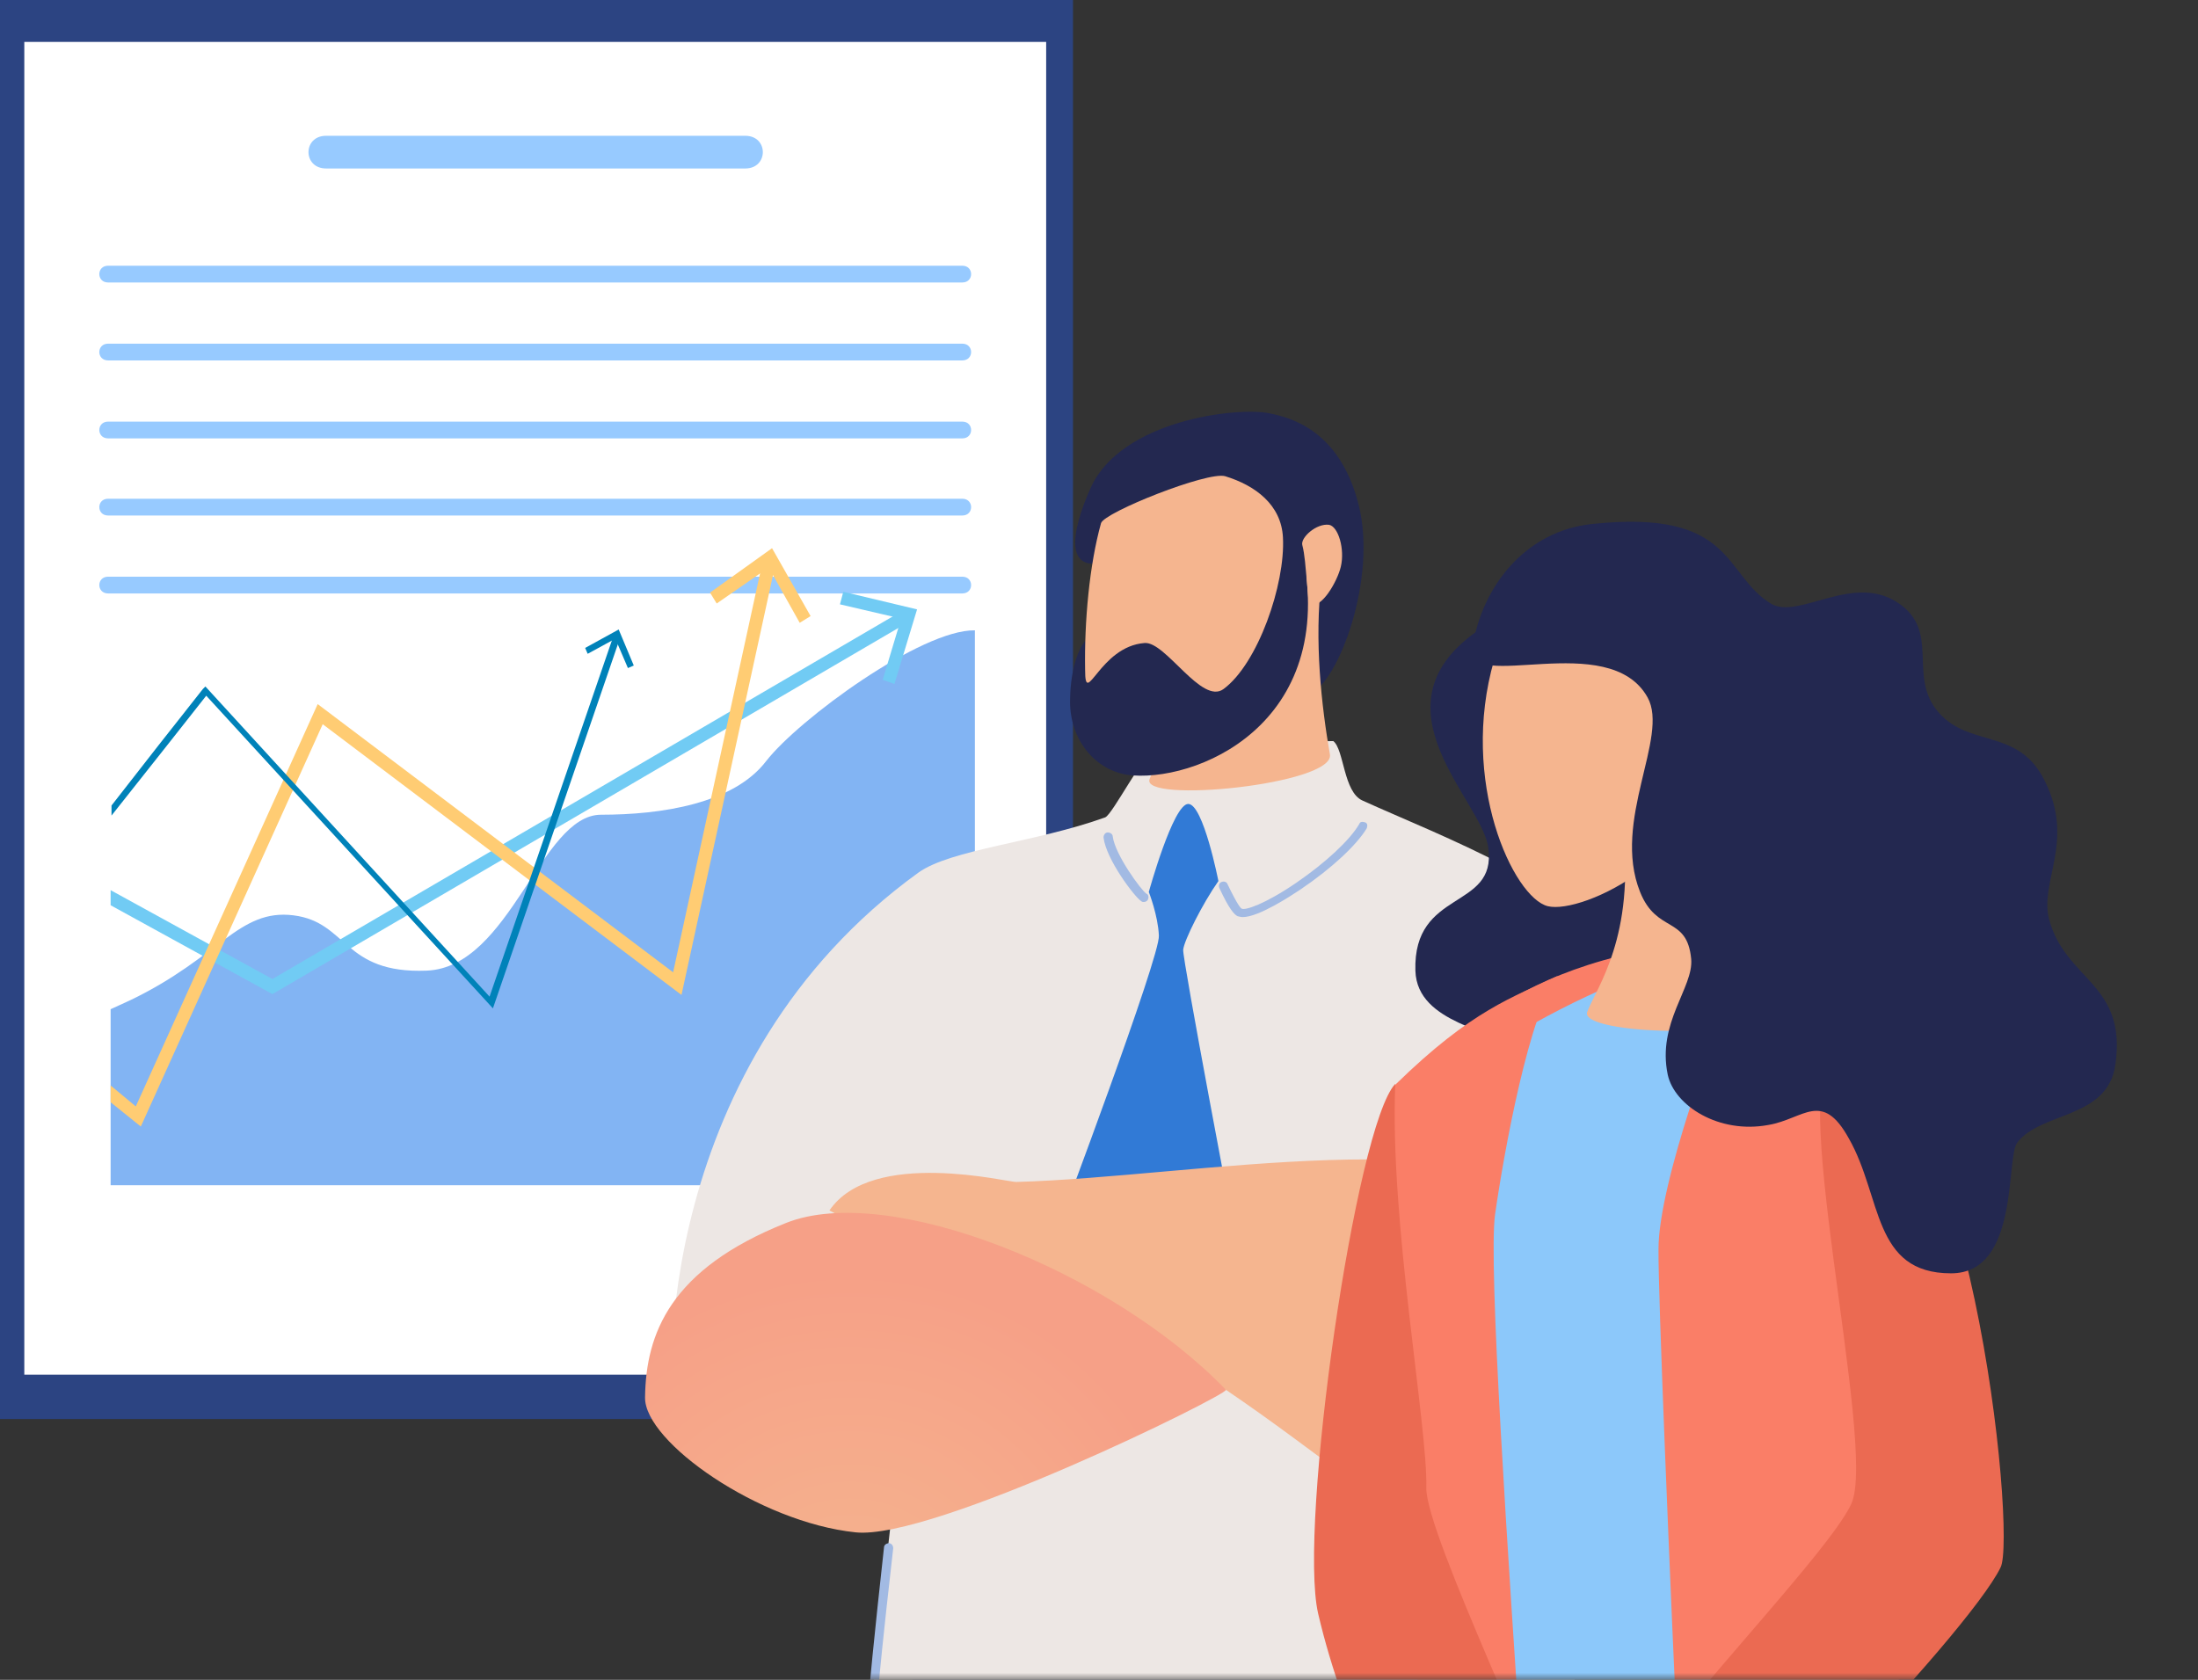 <svg width="157" height="120" viewBox="0 0 157 120" fill="none" xmlns="http://www.w3.org/2000/svg">
<rect x="0" y="0" width="157" height="120" fill="#333333" stroke="none"/>
<path d="M76.642 0H0V101.371H76.642V0Z" fill="#2C4482"/>
<path d="M74.726 2.994H1.736V98.198H74.726V2.994Z" fill="white"/>
<path d="M23.293 9.7C21.616 9.7 21.616 12.035 23.293 12.035C33.292 12.035 43.231 12.035 53.231 12.035C54.907 12.035 54.907 9.7 53.231 9.7C43.231 9.7 33.292 9.7 23.293 9.7Z" fill="#97CAFF"/>
<path d="M15.387 18.981C12.872 18.981 10.297 18.981 7.722 18.981C6.884 18.981 6.884 20.179 7.722 20.179C25.506 20.179 43.289 20.179 61.132 20.179C63.647 20.179 66.222 20.179 68.737 20.179C69.575 20.179 69.575 18.981 68.737 18.981C50.953 18.981 33.17 18.981 15.387 18.981Z" fill="#97CAFF"/>
<path d="M15.387 24.55C12.872 24.55 10.297 24.55 7.722 24.55C6.884 24.55 6.884 25.747 7.722 25.747C25.506 25.747 43.289 25.747 61.132 25.747C63.647 25.747 66.222 25.747 68.737 25.747C69.575 25.747 69.575 24.55 68.737 24.55C50.953 24.55 33.17 24.55 15.387 24.55Z" fill="#97CAFF"/>
<path d="M15.387 30.118C12.872 30.118 10.297 30.118 7.722 30.118C6.884 30.118 6.884 31.316 7.722 31.316C25.506 31.316 43.289 31.316 61.132 31.316C63.647 31.316 66.222 31.316 68.737 31.316C69.575 31.316 69.575 30.118 68.737 30.118C50.953 30.118 33.17 30.118 15.387 30.118Z" fill="#97CAFF"/>
<path d="M15.387 35.627C12.872 35.627 10.297 35.627 7.722 35.627C6.884 35.627 6.884 36.825 7.722 36.825C25.506 36.825 43.289 36.825 61.132 36.825C63.647 36.825 66.222 36.825 68.737 36.825C69.575 36.825 69.575 35.627 68.737 35.627C50.953 35.627 33.17 35.627 15.387 35.627Z" fill="#97CAFF"/>
<path d="M15.387 41.195C12.872 41.195 10.297 41.195 7.722 41.195C6.884 41.195 6.884 42.393 7.722 42.393C25.506 42.393 43.289 42.393 61.132 42.393C63.647 42.393 66.222 42.393 68.737 42.393C69.575 42.393 69.575 41.195 68.737 41.195C50.953 41.195 33.17 41.195 15.387 41.195Z" fill="#97CAFF"/>
<path d="M54.726 54.368C52.391 57.422 47.241 58.2 42.93 58.2C38.619 58.2 36.464 69.098 30.476 69.337C24.488 69.577 24.847 65.865 20.955 65.386C17.064 64.907 15.686 68.379 9.339 71.433C8.8 71.673 8.321 71.912 7.902 72.092V84.666H69.635V45.028C65.803 44.968 57.061 51.374 54.726 54.368Z" fill="#82B4F3"/>
<path d="M64.426 43.65L19.459 69.936L7.902 63.589V64.667L19.459 71.014L64.905 44.429L64.426 43.65Z" fill="#71CBF4"/>
<path d="M63.888 48.86L63.05 48.56L64.367 44.189L59.996 43.171L60.236 42.273L65.505 43.531L63.888 48.86Z" fill="#71CBF4"/>
<path d="M54.486 40.058L48.08 69.457L22.692 50.297L9.699 79.037L7.902 77.541V78.738L10.058 80.475L23.051 51.734L48.678 71.074L55.385 40.297L54.486 40.058Z" fill="#FFCC73"/>
<path d="M57.9 44.01L57.122 44.489L54.906 40.537L51.194 43.111L50.715 42.333L55.146 39.16L57.9 44.01Z" fill="#FFCC73"/>
<path d="M43.831 45.387L34.969 71.194L14.671 49.039L14.491 49.219C12.456 51.794 10.24 54.608 7.965 57.542V58.26C10.959 54.488 13.414 51.375 14.731 49.698L35.209 72.032L44.31 45.507L43.831 45.387Z" fill="#0082B9"/>
<path d="M45.27 47.542L44.851 47.722L43.953 45.626L41.977 46.704L41.797 46.285L44.192 44.968L45.27 47.542Z" fill="#0082B9"/>
<mask id="mask0_117621_30193" style="mask-type:luminance" maskUnits="userSpaceOnUse" x="30" y="14" width="127" height="106">
<path d="M156.068 14.019H30.926V120H156.068V14.019Z" fill="white"/>
</mask>
<g mask="url(#mask0_117621_30193)">
<path d="M92.538 122.455C91.94 121.617 81.641 117.964 68.169 114.97C63.438 113.893 57.57 163.71 55.834 187.84C54.217 209.695 49.128 225.802 49.667 227.179C50.206 228.437 67.69 232.628 68.947 230.712C71.162 227.299 76.312 212.749 80.323 191.014C80.922 187.9 78.886 180.056 79.425 176.823C84.156 150.238 93.616 123.892 92.538 122.455Z" fill="url(#paint0_radial_117621_30193)"/>
<path d="M110.62 120.299C109.842 119.641 96.13 118.204 82.299 118.623C78.107 139.46 86.969 168.919 91.28 192.75C95.172 214.306 93.975 228.796 94.873 229.933C95.711 231.011 113.674 230.712 114.393 228.556C115.71 224.724 117.327 211.731 115.83 189.696C115.59 186.523 111.698 179.397 111.459 176.224C109.483 149.339 112.057 121.497 110.62 120.299Z" fill="#232850"/>
<path d="M119.603 70.662C112.837 63.297 102.838 59.704 97.329 57.19C95.952 56.591 96.012 53.537 95.234 52.938L82.719 53.178C81.641 53.896 79.486 58.148 78.947 58.387C73.977 60.183 67.93 60.662 65.594 62.339C46.973 75.811 47.392 98.744 48.29 101.857C48.769 103.534 65.295 94.732 64.876 98.025C63.439 110.36 61.403 127.185 62.062 128.562C63.259 131.137 110.801 132.933 112.179 130.658C113.496 128.383 111.7 109.522 111.7 109.522C111.7 109.522 123.196 114.911 128.405 105.33C130.022 102.396 126.489 78.206 119.603 70.662Z" fill="#EDE7E4"/>
<path d="M121.16 111.018C124.692 110.42 127.207 108.564 128.704 105.51C129.422 104.013 129.063 97.846 127.746 91.139C126.189 82.996 123.794 76.11 121.16 72.218C121.04 72.099 120.86 72.039 120.74 72.159C120.621 72.278 120.561 72.458 120.681 72.578C123.255 76.41 125.59 83.236 127.147 91.259C128.524 98.504 128.764 104.073 128.165 105.27C126.788 108.144 124.393 109.881 121.1 110.42C120.92 110.48 120.8 110.599 120.86 110.779C120.86 110.899 120.98 111.018 121.16 111.018Z" fill="#A2BAE3"/>
<path d="M62.065 128.922C62.125 128.922 62.125 128.922 62.185 128.922C62.364 128.862 62.424 128.682 62.364 128.503C61.885 127.425 63.322 114.791 63.801 110.599C63.801 110.42 63.682 110.24 63.502 110.24C63.322 110.24 63.143 110.36 63.143 110.54C61.825 122.455 61.406 127.904 61.766 128.742C61.825 128.802 61.945 128.922 62.065 128.922Z" fill="#A2BAE3"/>
<path d="M79.666 39.885C75.834 41.442 76.493 37.969 77.93 34.796C80.145 30.006 88.348 29.047 90.683 29.526C92.12 29.826 95.653 30.664 97.03 35.993C98.407 41.322 95.593 48.747 93.558 49.585C91.402 50.483 79.666 39.885 79.666 39.885Z" fill="#232850"/>
<path d="M84.097 49.346C83.678 51.98 82.78 54.016 82.121 55.633C81.343 57.429 95.354 56.052 94.995 53.896C94.396 50.483 93.857 45.693 94.396 41.442C94.695 38.508 84.097 49.346 84.097 49.346Z" fill="#F5B58F"/>
<path d="M91.521 37.55C92.059 40.484 80.503 44.556 78.827 44.915C76.731 45.334 76.432 48.687 76.432 50.124C76.432 52.938 78.348 55.214 80.922 55.393C86.072 55.752 96.191 51.142 92.718 38.089C91.041 32.041 91.521 37.55 91.521 37.55Z" fill="#232850"/>
<path d="M87.388 49.226C89.843 47.429 91.819 41.741 91.639 38.388C91.519 36.053 89.663 34.676 87.508 34.017C86.25 33.658 78.885 36.592 78.646 37.37C77.808 40.364 77.448 44.436 77.508 47.849C77.508 50.663 78.526 46.172 81.76 45.933C83.257 45.813 85.831 50.364 87.388 49.226Z" fill="#F5B58F"/>
<path d="M94.934 37.49C94.036 37.37 92.899 38.388 93.019 38.927C93.198 39.586 93.258 40.604 93.318 41.203C93.438 42.4 93.438 43.119 93.557 43.178C94.396 43.538 95.533 41.502 95.773 40.484C96.072 39.227 95.593 37.61 94.934 37.49Z" fill="#F5B58F"/>
<path d="M87.028 62.938C85.891 64.554 84.573 67.189 84.513 67.847C84.454 68.506 88.226 88.325 88.226 88.325L75.592 87.667C75.592 87.667 82.897 68.267 82.777 66.83C82.717 65.392 82.058 63.716 82.058 63.716C82.058 63.716 83.795 57.429 84.873 57.429C85.951 57.429 87.028 62.938 87.028 62.938Z" fill="#317AD6"/>
<path d="M81.698 64.435C81.818 64.435 81.938 64.375 81.998 64.255C82.058 64.135 82.058 63.896 81.878 63.836C81.519 63.596 79.662 61.081 79.483 59.764C79.483 59.585 79.303 59.465 79.124 59.465C78.944 59.465 78.824 59.645 78.824 59.824C79.004 61.381 81.04 64.075 81.519 64.375C81.579 64.435 81.638 64.435 81.698 64.435Z" fill="#A2BAE3"/>
<path d="M88.765 65.512C89.903 65.512 92.178 64.015 92.897 63.536C95.112 62.039 96.909 60.363 97.627 59.165C97.687 58.986 97.687 58.806 97.507 58.746C97.328 58.686 97.148 58.686 97.088 58.866C96.43 60.004 94.693 61.62 92.597 63.057C90.322 64.614 88.945 65.033 88.706 64.914C88.646 64.914 88.406 64.674 87.688 63.177C87.628 62.998 87.448 62.938 87.269 62.998C87.089 63.057 87.029 63.237 87.089 63.417C87.807 64.973 88.167 65.333 88.406 65.452C88.466 65.452 88.586 65.512 88.765 65.512Z" fill="#A2BAE3"/>
<path d="M59.246 86.469C62.3 81.978 72.12 84.493 72.599 84.433C85.412 84.074 105.71 79.883 113.375 86.649C120.799 93.235 121.817 100.42 120.44 105.031C119.542 107.965 108.405 110.839 101.878 108.863C98.765 107.905 94.274 103.833 87.568 99.283C84.095 96.948 78.826 93.834 76.251 91.439C71.82 93.235 59.246 86.469 59.246 86.469Z" fill="url(#paint1_radial_117621_30193)"/>
<path d="M56.134 87.367C63.439 84.433 79.366 90.78 87.569 99.283C87.689 99.642 66.612 110.061 61.104 109.462C54.218 108.743 46.015 102.995 46.075 99.822C46.134 95.271 47.871 90.66 56.134 87.367Z" fill="url(#paint2_radial_117621_30193)"/>
<path d="M105.411 45.154C111.039 41.142 117.087 41.861 119.602 42.699C120.739 43.118 128.643 46.292 131.517 51.322C134.152 55.932 147.504 79.164 141.337 89.223C140.139 91.139 136.547 95.271 130.559 93.894C128.703 93.475 118.644 77.308 117.446 78.386C113.973 81.679 113.135 91.738 108.884 87.966C104.093 83.655 108.225 76.23 107.686 74.973C107.027 73.476 101.219 73.236 101.1 69.344C100.92 63.477 106.908 65.033 106.309 60.602C105.95 57.249 97.806 50.603 105.411 45.154Z" fill="#232850"/>
<path d="M116.847 68.027C110.32 69.404 106.249 72.159 105.171 73.596C104.153 75.033 111.278 81.859 114.631 83.056C117.984 84.254 135.349 74.135 134.451 71.979C133.552 69.823 119.96 67.368 116.847 68.027Z" fill="#FA7E67"/>
<path d="M132.535 110.42C131.157 99.582 132.894 79.823 129.84 75.093C129.361 74.374 123.493 69.524 117.206 69.704C115.769 69.764 107.027 74.075 105.949 75.632C102.596 80.182 106.009 104.313 105.949 109.222C105.83 117.605 100.441 173.949 102.477 175.147C104.512 176.344 132.894 176.464 134.99 173.29C137.325 169.698 133.133 115.39 132.535 110.42Z" fill="#8CC8FA"/>
<path d="M124.272 69.704C127.505 71.261 130.379 72.099 135.888 77.488C138.582 80.122 132.295 95.99 134.571 115.21C135.169 120.18 138.463 127.724 140.019 134.311C141.995 142.933 143.732 159.639 142.714 162.333C141.337 165.985 122.296 168.74 121.937 166.704C121.577 164.608 118.404 95.69 118.464 89.224C118.464 84.553 122.535 73.416 124.272 69.704Z" fill="#FA7E67"/>
<path d="M111.279 69.704C108.046 71.261 105.172 72.099 99.663 77.488C97.028 80.062 102.477 96.109 101.878 115.21C101.759 120.419 99.064 127.605 97.567 133.413C95.831 140.119 96.19 161.674 96.609 163.411C97.927 169.219 109.782 169.099 110.8 167.782C112.117 166.105 105.83 93.954 106.788 86.769C107.447 82.158 109.243 72.338 111.279 69.704Z" fill="#FA7E67"/>
<path d="M131.339 75.452C127.207 75.452 134.153 103.295 132.237 107.426C130.381 111.498 115.052 126.766 115.292 129.88C115.531 132.993 117.328 134.131 119.184 135.688C121.04 137.245 140.56 116.767 142.895 111.977C144.092 109.701 140.62 75.392 131.339 75.452Z" fill="#EB6A52"/>
<path d="M115.89 59.046C116.848 66.89 114.034 70.542 113.375 72.278C112.717 73.955 126.009 74.254 124.991 72.219C123.015 68.087 122.357 62.578 122.297 58.327C122.237 55.214 115.89 59.046 115.89 59.046Z" fill="#F5B58F"/>
<path d="M106.728 47.13C104.213 55.812 108.105 64.135 110.56 64.734C112.955 65.333 122.296 61.201 123.074 52.16C123.553 46.172 108.524 40.783 106.728 47.13Z" fill="#F5B58F"/>
<path d="M138.284 50.663C136.368 48.148 138.524 45.094 135.65 43.118C132.416 40.843 128.465 44.316 126.489 43.118C123.076 41.023 123.914 36.352 113.735 37.43C109.005 37.909 105.831 41.861 105.173 46.292C104.694 49.585 114.932 44.855 117.687 49.825C119.244 52.639 115.112 58.627 117.148 63.716C118.345 66.71 120.501 65.393 120.8 68.506C120.98 70.542 118.345 73.057 119.124 76.769C119.603 78.985 122.776 81.02 126.309 80.362C128.824 79.943 130.141 77.847 132.057 81.32C134.452 85.511 133.734 90.96 139.362 90.96C144.272 90.96 143.254 82.697 144.092 81.619C145.769 79.404 150.559 79.943 151.098 76.051C151.936 70.243 147.565 70.063 146.368 65.692C145.649 62.998 148.224 60.123 146.068 55.812C144.152 51.861 140.5 53.537 138.284 50.663Z" fill="#232850"/>
<path d="M99.663 77.428C96.849 80.362 92.717 109.043 94.154 115.27C96.011 123.233 100.262 132.155 103.854 134.969C105.291 136.047 110.74 131.796 110.8 129.94C110.86 128.083 101.819 109.581 101.879 106.288C101.998 101.977 99.244 87.188 99.663 77.428Z" fill="#EB6A52"/>
</g>
<defs>
<radialGradient id="paint0_radial_117621_30193" cx="0" cy="0" r="1" gradientUnits="userSpaceOnUse" gradientTransform="translate(85.573 151.264) rotate(180) scale(18.311 18.311)">
<stop stop-color="#1E2245"/>
<stop offset="1" stop-color="#232850"/>
</radialGradient>
<radialGradient id="paint1_radial_117621_30193" cx="0" cy="0" r="1" gradientUnits="userSpaceOnUse" gradientTransform="translate(119.42 103.647) rotate(180) scale(23.507 23.507)">
<stop stop-color="#F6A087"/>
<stop offset="1" stop-color="#F5B58F"/>
</radialGradient>
<radialGradient id="paint2_radial_117621_30193" cx="0" cy="0" r="1" gradientUnits="userSpaceOnUse" gradientTransform="translate(60.715 116.03) rotate(180) scale(25.207)">
<stop stop-color="#F5B58F"/>
<stop offset="1" stop-color="#F6A087"/>
</radialGradient>
</defs>
</svg>
